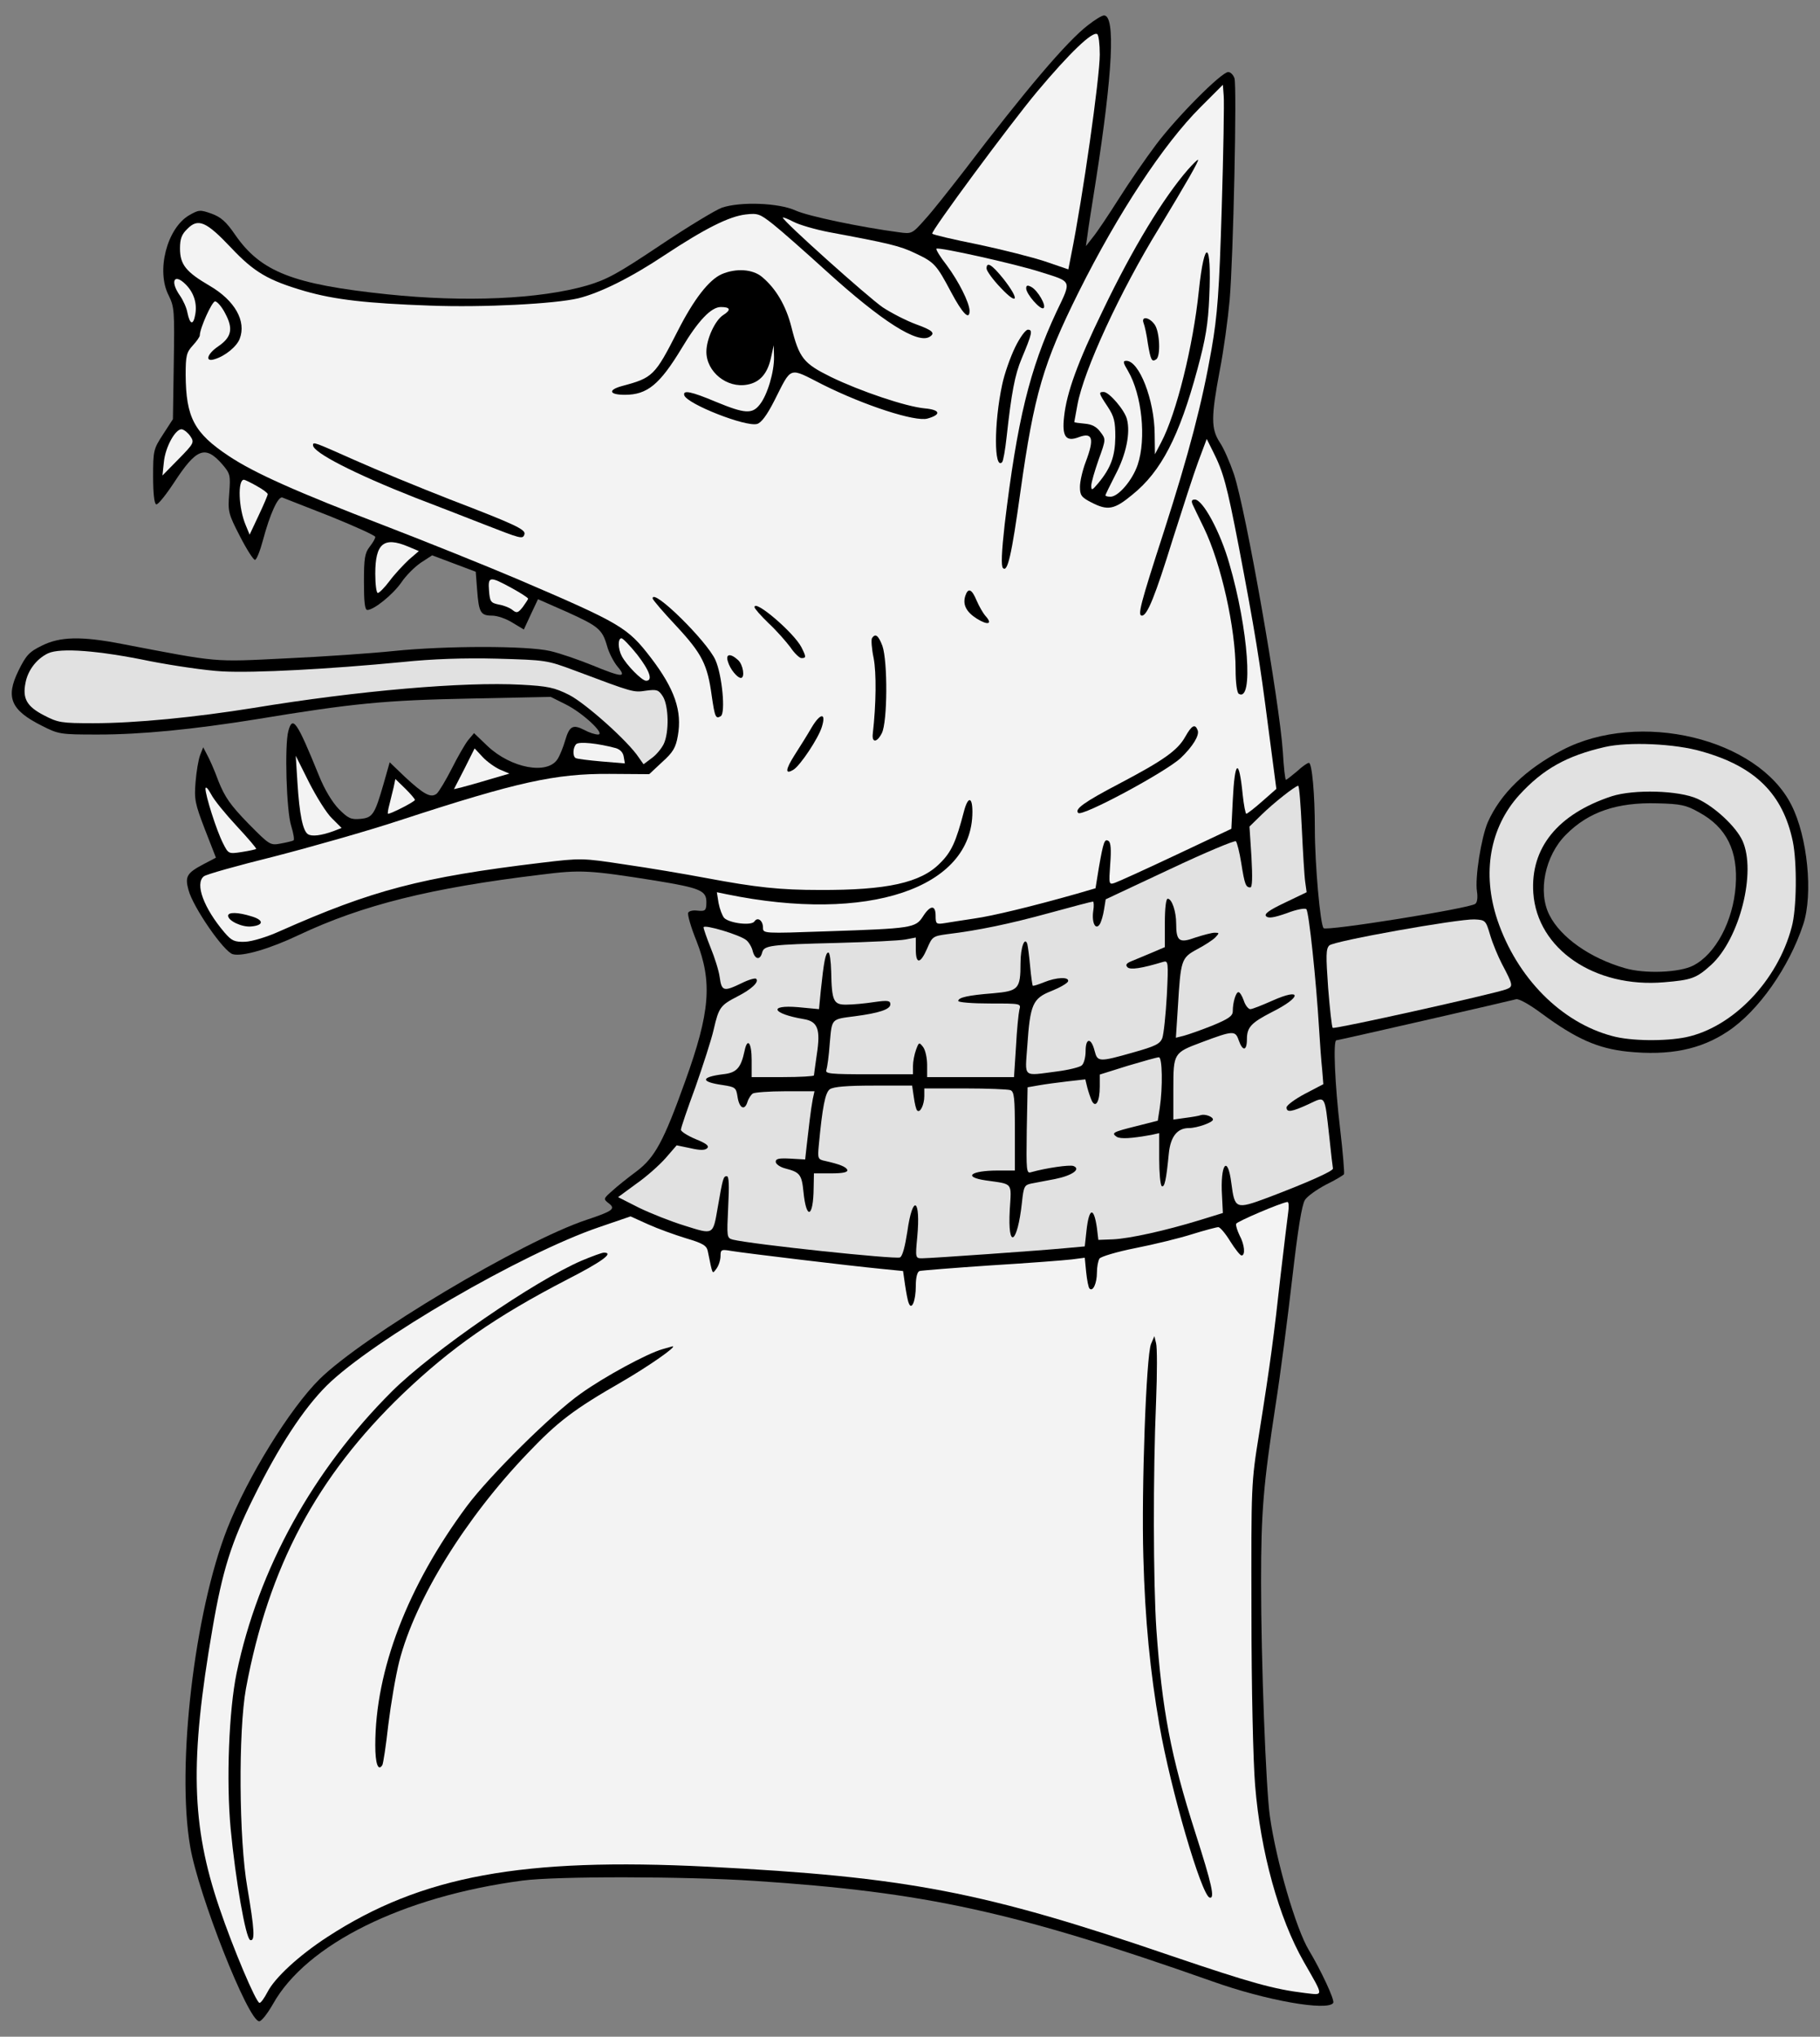 <?xml version="1.0" encoding="UTF-8" standalone="no"?>
<!DOCTYPE svg PUBLIC "-//W3C//DTD SVG 1.1//EN" "http://www.w3.org/Graphics/SVG/1.1/DTD/svg11.dtd">
<svg xmlns:dc="http://purl.org/dc/elements/1.1/" version="1.1" xmlns:xl="http://www.w3.org/1999/xlink" xmlns="http://www.w3.org/2000/svg" viewBox="49.5 60.75 265.5 297" width="265.5" height="297">
  <rect x="49.5" y="60.75" width="265.5" height="297" fill="#808080" stroke="none"/>
  <defs>
    <clipPath id="artboard_clip_path">
      <path d="M 49.5 60.75 L 315 60.75 L 315 346.5 L 304.943 355.5 L 49.5 357.75 Z"/>
    </clipPath>
  </defs>
  <g id="Dog_s_Head_Collared_and_Couped_(2)" stroke="none" stroke-opacity="1" stroke-dasharray="none" fill="none" fill-opacity="1">
    <title>Dog&apos;s Head Collared and Couped (2)</title>
    <g id="Dog_s_Head_Collared_and_Couped_(2)_Art" clip-path="url(#artboard_clip_path)">
      <title>Art</title>
      <g id="Group_111">
        <g id="Graphic_150">
          <path d="M 208.239 64.404 C 205.184 66.716 198.992 74.023 190.198 85.583 C 188.051 88.349 185.492 91.61 184.418 92.766 C 182.56 94.872 182.478 94.872 180.661 94.624 C 175.047 93.881 167.368 92.271 165.551 91.445 C 163.115 90.33 157.542 90.124 154.817 91.032 C 153.909 91.362 149.863 93.798 145.859 96.482 C 139.625 100.651 138.056 101.518 135.125 102.385 C 128.23 104.367 117.414 104.862 105.978 103.665 C 92.23 102.22 87.565 100.404 83.808 94.995 C 82.487 93.055 81.703 92.394 80.34 91.899 C 78.689 91.321 78.524 91.321 77.079 92.147 C 73.859 94.046 72.248 100.239 74.106 103.83 C 74.932 105.523 74.973 106.06 74.849 113.739 L 74.726 121.872 L 73.281 124.101 C 71.877 126.248 71.836 126.495 71.836 130.252 C 71.836 132.647 72.001 134.216 72.29 134.298 C 72.537 134.381 73.693 132.936 74.891 131.119 C 78.152 126.124 79.432 125.628 81.909 128.436 C 83.065 129.798 83.148 130.005 82.941 132.647 C 82.735 135.33 82.776 135.619 84.51 138.963 C 85.501 140.904 86.492 142.431 86.698 142.39 C 86.946 142.349 87.441 141.069 87.854 139.541 C 88.886 135.661 90.083 133.06 90.703 133.307 C 90.992 133.431 94.17 134.67 97.762 136.073 C 101.313 137.518 104.244 138.839 104.244 139.046 C 104.244 139.294 103.872 139.913 103.418 140.491 C 102.716 141.399 102.592 142.183 102.592 145.61 C 102.592 148.5 102.716 149.697 103.088 149.697 C 104.037 149.697 106.803 147.468 108.042 145.693 C 108.703 144.702 109.982 143.422 110.891 142.803 L 112.542 141.729 L 115.721 142.927 L 118.9 144.124 L 119.106 146.807 C 119.354 150.069 119.602 150.523 121.294 150.523 C 122.037 150.523 123.359 150.977 124.267 151.555 L 125.918 152.546 L 126.95 150.317 L 127.982 148.128 L 132.111 149.945 C 136.776 152.05 137.354 152.505 138.056 154.94 C 138.304 155.89 139.005 157.252 139.583 157.954 C 140.987 159.606 140.285 159.564 135.868 157.748 C 133.927 156.963 131.203 156.014 129.758 155.683 C 126.331 154.899 114.648 154.899 106.927 155.683 C 103.748 156.014 96.689 156.509 91.239 156.757 C 80.423 157.294 81.537 157.376 67.294 154.651 C 61.349 153.495 58.253 153.578 55.611 154.899 C 53.753 155.807 53.299 156.303 52.184 158.573 C 50.285 162.454 51.07 164.312 55.611 166.583 C 58.047 167.821 58.294 167.862 63.744 167.862 C 70.143 167.862 77.657 167.119 86.904 165.633 C 101.148 163.28 105.689 162.867 117.95 162.619 L 129.84 162.372 L 131.987 163.445 C 134.505 164.683 137.891 167.862 136.735 167.862 C 136.322 167.862 135.414 167.573 134.753 167.202 C 133.06 166.335 132.565 166.624 131.946 168.729 C 131.657 169.72 131.161 170.959 130.831 171.454 C 129.345 173.766 124.06 172.775 120.634 169.555 L 118.652 167.656 L 117.785 168.688 C 117.331 169.266 116.258 171.124 115.391 172.858 C 114.524 174.55 113.533 176.202 113.203 176.491 C 112.336 177.151 111.345 176.615 108.496 173.972 L 106.349 171.908 L 105.482 174.963 C 104.161 179.546 103.872 180 102.056 180.165 C 100.693 180.289 100.281 180.083 98.918 178.72 C 97.969 177.729 96.854 175.913 96.028 173.849 C 92.808 165.922 92.189 165.055 91.57 167.326 C 90.992 169.349 91.281 179.05 91.982 181.197 C 92.313 182.271 92.478 183.22 92.313 183.303 C 92.189 183.385 91.363 183.592 90.455 183.757 C 88.927 184.046 88.845 184.005 85.707 180.826 C 83.106 178.142 82.322 177.028 81.372 174.674 C 80.794 173.064 80.01 171.33 79.68 170.752 L 79.143 169.72 L 78.689 170.876 C 78.441 171.537 78.152 173.271 78.028 174.798 C 77.822 177.317 77.946 177.936 79.391 181.693 L 81.001 185.821 L 79.267 186.729 C 76.748 188.05 76.459 188.546 76.996 190.528 C 77.657 193.046 82.198 199.61 83.478 199.899 C 84.881 200.271 88.845 199.115 93.097 197.092 C 102.386 192.716 112.294 190.239 128.395 188.298 C 134.258 187.555 135.455 187.638 145.115 189.165 C 151.638 190.239 152.547 190.61 152.547 192.303 C 152.547 193.541 152.381 193.665 151.226 193.541 C 150.648 193.459 150.028 193.583 149.904 193.83 C 149.739 194.037 150.276 195.936 151.102 197.959 C 153.455 203.986 153.083 208.362 149.45 218.436 C 146.313 227.188 145.033 229.541 142.349 231.564 C 141.07 232.514 139.459 233.794 138.758 234.454 C 137.519 235.528 137.519 235.61 138.262 236.188 C 139.377 237.014 138.923 237.344 135.083 238.624 C 125.629 241.761 102.469 255.592 96.111 261.867 C 91.776 266.161 85.583 276.193 82.652 283.665 C 77.863 295.844 75.221 318.303 77.244 330.028 C 78.441 337.046 85.707 355.5 87.317 355.5 C 87.648 355.5 88.514 354.385 89.299 353.023 C 94.17 344.271 108.248 337.294 125.712 334.982 C 130.748 334.321 149.492 334.362 159.565 335.023 C 184.542 336.674 197.423 339.482 226.363 349.679 C 234.207 352.486 243.207 354.055 243.992 352.817 C 244.239 352.404 242.175 348.028 240.441 345.138 C 238.583 342.083 235.652 332.092 234.744 325.569 C 234.166 321.482 233.464 302.945 233.464 291.468 C 233.464 281.188 233.794 277.307 235.57 265.706 C 236.271 261.289 237.345 252.95 238.005 247.211 C 238.831 240.028 239.409 236.436 239.863 235.734 C 240.193 235.197 241.597 234.206 242.918 233.505 C 244.281 232.844 245.437 232.142 245.56 231.977 C 245.643 231.771 245.395 228.757 244.982 225.248 C 244.239 218.972 243.95 212.45 244.446 212.45 C 244.735 212.45 269.794 206.711 270.661 206.463 C 271.033 206.339 272.602 207.206 274.377 208.528 C 279.414 212.243 282.592 213.647 286.927 214.101 C 293.037 214.72 297.579 213.812 301.583 211.128 C 306.001 208.197 310.501 201.798 312.565 195.523 C 314.01 191.106 313.184 182.766 310.831 178.142 C 305.918 168.399 288.62 164.271 277.391 170.133 C 272.024 172.94 268.391 176.491 266.533 180.661 C 265.583 182.89 264.634 188.794 264.964 190.775 C 265.088 191.601 265.005 192.344 264.716 192.55 C 263.932 193.211 243.001 196.555 242.588 196.101 C 242.092 195.606 241.308 186.729 241.308 181.61 C 241.308 176.573 240.895 171.991 240.441 171.991 C 240.235 171.991 239.45 172.528 238.707 173.229 C 237.923 173.89 237.18 174.468 237.097 174.468 C 236.973 174.468 236.767 172.651 236.643 170.422 C 236.148 163.032 231.276 135.248 229.501 129.881 C 228.923 128.188 228.014 126.083 227.437 125.257 C 226.157 123.275 226.157 121.583 227.437 114.771 C 228.014 111.839 228.634 107.216 228.881 104.491 C 229.418 98.216 229.955 73.362 229.583 72.165 C 229.418 71.67 229.005 71.257 228.675 71.257 C 227.684 71.257 221.203 77.78 218.189 81.784 C 216.661 83.807 214.184 87.399 212.698 89.752 C 211.212 92.106 209.519 94.624 208.941 95.326 L 207.909 96.647 L 208.115 95.202 C 208.198 94.417 208.776 90.784 209.354 87.151 C 211.831 71.339 212.244 63 210.551 63 C 210.262 63 209.23 63.619 208.239 64.404 Z M 297.372 179.216 L 297.372 179.216 C 301.377 181.404 303.07 184.83 302.698 189.95 C 302.326 195.069 299.767 199.899 296.505 201.55 C 294.524 202.583 289.404 202.789 286.514 201.922 C 281.478 200.477 277.184 197.463 275.533 194.202 C 273.799 190.817 274.872 185.532 277.927 182.477 C 281.23 179.133 285.4 177.729 291.262 177.894 C 294.689 177.977 295.473 178.142 297.372 179.216 Z" fill="black"/>
        </g>
        <g id="Graphic_149">
          <path d="M 209.932 68.697 C 209.932 72.083 207.455 89.546 205.762 97.927 L 205.349 100.032 L 201.964 98.876 C 200.106 98.257 195.689 97.142 192.18 96.399 C 188.67 95.697 185.657 94.995 185.492 94.83 C 185.203 94.583 196.804 78.894 200.767 74.147 C 205.514 68.491 208.859 65.271 209.56 65.725 C 209.767 65.849 209.932 67.17 209.932 68.697 Z" fill="#f3f3f3"/>
        </g>
        <g id="Graphic_148">
          <path d="M 227.726 91.032 C 227.354 103.459 227.106 106.638 226.239 111.674 C 224.877 119.477 222.978 126.784 219.262 138.344 C 215.836 148.913 215.423 150.523 216.083 150.523 C 216.868 150.523 218.024 147.633 220.583 139.376 C 221.987 134.959 223.638 129.839 224.299 128.064 L 225.537 124.761 L 226.446 126.578 C 227.973 129.592 228.469 131.45 230.203 140.408 C 232.556 152.752 233.258 157.005 234.537 166.995 L 235.693 175.789 L 233.629 177.606 C 232.514 178.596 231.482 179.381 231.317 179.422 C 231.193 179.422 230.946 178.183 230.781 176.615 C 230.244 171.206 229.625 171.537 229.336 177.44 L 229.129 181.61 L 221.079 185.408 C 216.62 187.514 212.615 189.33 212.12 189.495 C 211.253 189.784 211.253 189.702 211.459 186.729 C 211.625 184.665 211.542 183.592 211.212 183.385 C 210.634 183.014 210.469 183.468 209.808 187.225 L 209.313 190.28 L 206.629 191.064 C 200.23 192.881 194.285 194.326 191.602 194.697 C 189.992 194.945 188.051 195.234 187.349 195.358 C 186.07 195.564 185.987 195.482 185.987 194.284 C 185.987 192.674 185.203 192.716 184.129 194.408 C 183.056 196.06 182.519 196.142 170.216 196.555 C 160.845 196.885 160.804 196.885 160.804 196.018 C 160.804 194.986 160.019 194.408 159.565 195.11 C 159.152 195.771 155.973 195.399 155.148 194.615 C 154.859 194.284 154.487 193.294 154.322 192.427 L 154.074 190.858 L 155.478 191.147 C 176.12 195.399 191.354 190.28 191.354 179.133 C 191.354 176.862 190.693 176.862 190.115 179.092 C 188.959 183.509 188.299 184.995 186.606 186.647 C 183.799 189.495 178.845 190.569 169.06 190.528 C 163.281 190.528 159.813 190.156 152.547 188.794 C 149.492 188.216 144.125 187.307 140.657 186.812 C 134.423 185.862 134.299 185.862 128.437 186.564 C 110.891 188.67 103.79 190.569 90.372 196.514 C 88.473 197.381 86.285 198.041 85.253 198.083 C 83.684 198.124 83.313 197.959 82.239 196.72 C 79.226 193.17 77.904 189.619 79.226 188.546 C 79.556 188.257 84.138 186.977 89.464 185.656 C 94.748 184.294 103.088 181.94 107.959 180.33 C 125.01 174.757 130.501 173.56 138.386 173.601 L 144.207 173.642 L 146.106 171.867 C 147.675 170.463 148.088 169.761 148.377 168.069 C 149.037 164.436 147.923 161.216 144.455 156.674 C 141.028 152.216 140.12 151.679 124.886 145.156 C 120.221 143.174 111.675 139.748 105.895 137.518 C 92.643 132.44 86.574 129.716 82.859 127.239 C 77.822 123.894 76.625 121.624 76.583 115.39 C 76.583 112.624 76.707 112.128 77.615 111.138 C 78.193 110.518 78.648 109.858 78.648 109.651 C 78.648 108.619 80.423 104.697 80.877 104.697 C 81.166 104.697 81.868 105.482 82.363 106.472 C 83.56 108.702 83.271 109.94 81.331 111.261 C 79.68 112.376 79.349 113.615 80.836 113.119 C 82.363 112.665 84.056 111.261 84.469 110.147 C 85.459 107.587 83.767 104.573 80.092 102.427 C 76.625 100.404 75.758 99.33 75.758 96.977 C 75.758 95.573 76.005 94.913 76.831 94.128 C 78.4 92.518 79.597 93.055 83.189 96.853 C 86.615 100.486 88.638 101.642 94.005 103.211 C 98.34 104.45 102.964 104.986 112.294 105.317 C 119.973 105.606 130.418 105.069 133.886 104.243 C 137.024 103.459 141.482 101.271 146.437 97.968 C 152.381 94.046 155.849 92.312 158.285 92.023 C 160.06 91.817 160.349 91.94 162.248 93.427 C 163.404 94.335 166.914 97.431 170.092 100.321 C 178.102 107.587 183.386 110.972 185.12 109.858 C 185.987 109.321 185.533 108.908 183.138 108.041 C 181.776 107.546 179.588 106.431 178.267 105.564 C 176.161 104.119 163.693 92.972 163.693 92.477 C 163.693 92.394 164.395 92.642 165.262 93.096 C 166.129 93.55 168.441 94.211 170.34 94.583 C 179.216 96.234 180.785 96.606 183.014 97.679 C 185.822 99 186.111 99.33 188.258 103.376 C 189.909 106.472 190.941 107.546 190.941 106.06 C 190.9 104.862 189.372 101.807 187.597 99.413 C 186.648 98.216 185.987 97.101 186.111 97.018 C 186.4 96.729 197.67 99.248 201.262 100.404 C 205.969 101.89 205.845 101.56 203.615 106.225 C 199.693 114.606 197.877 122.078 196.06 137.229 C 195.606 141.275 195.524 143.298 195.813 143.587 C 196.473 144.248 197.051 141.894 198.372 132.358 C 200.354 118.28 201.675 113.739 206.877 103.294 C 212.615 91.817 219.221 81.784 224.588 76.417 L 227.891 73.115 L 228.014 74.725 C 228.097 75.633 227.973 82.982 227.726 91.032 Z" fill="#f3f3f3"/>
        </g>
        <g id="Graphic_147">
          <path d="M 76.583 102.22 C 77.781 103.417 78.276 104.986 77.987 106.596 C 77.698 108.248 77.203 108.124 76.831 106.307 C 76.707 105.606 76.212 104.532 75.758 103.872 C 74.271 101.766 74.891 100.528 76.583 102.22 Z" fill="#f3f3f3"/>
        </g>
        <g id="Graphic_146">
          <path d="M 77.285 124.39 C 77.863 125.257 77.781 125.422 75.551 127.693 L 73.198 130.087 L 73.404 128.147 C 73.611 125.917 75.138 123.193 76.047 123.358 C 76.418 123.44 76.955 123.894 77.285 124.39 Z" fill="#f3f3f3"/>
        </g>
        <g id="Graphic_145">
          <path d="M 86.946 131.615 C 87.854 132.11 88.556 132.647 88.556 132.812 C 88.556 132.977 87.978 134.339 87.235 135.908 L 85.914 138.716 L 85.336 137.312 C 84.303 134.876 84.138 130.706 85.088 130.706 C 85.212 130.706 86.079 131.119 86.946 131.615 Z" fill="#f3f3f3"/>
        </g>
        <g id="Graphic_144">
          <path d="M 109.033 140.45 L 110.602 141.11 L 109.115 142.39 C 108.331 143.133 107.051 144.495 106.349 145.445 C 105.606 146.436 104.822 147.22 104.615 147.22 C 104.409 147.22 104.244 145.982 104.244 144.413 C 104.244 139.995 105.482 138.963 109.033 140.45 Z" fill="#f3f3f3"/>
        </g>
        <g id="Graphic_143">
          <path d="M 124.102 146.477 C 125.464 147.22 126.537 147.922 126.537 148.046 C 126.537 148.17 126.166 148.706 125.753 149.284 C 125.092 150.11 124.886 150.193 124.308 149.739 C 123.937 149.408 123.028 149.037 122.285 148.913 C 121.088 148.665 120.964 148.5 120.84 146.89 C 120.675 144.784 120.923 144.743 124.102 146.477 Z" fill="#f3f3f3"/>
        </g>
        <g id="Graphic_142">
          <path d="M 142.432 156.179 C 144.29 158.573 144.785 160.018 143.753 160.018 C 143.134 160.018 140.904 157.748 140.203 156.427 C 139.625 155.312 139.625 153.826 140.161 153.826 C 140.368 153.826 141.4 154.899 142.432 156.179 Z" fill="#f3f3f3"/>
        </g>
        <g id="Graphic_141">
          <path d="M 71.423 157.17 C 74.849 157.83 79.556 158.532 81.95 158.656 C 86.615 158.904 97.473 158.326 108.166 157.294 C 112.542 156.839 117.207 156.674 121.996 156.798 C 129.138 157.005 129.262 157.005 133.349 158.532 C 141.937 161.752 141.895 161.752 143.753 161.463 C 145.322 161.257 145.57 161.339 146.189 162.289 C 147.056 163.651 147.138 167.573 146.313 169.266 C 145.982 169.927 145.198 170.876 144.537 171.33 L 143.381 172.197 L 142.68 171.206 C 141.111 168.812 134.877 163.28 132.524 162.083 C 130.377 161.009 129.427 160.803 125.505 160.596 C 117.166 160.142 101.808 161.463 86.492 163.982 C 78.028 165.344 69.276 166.211 63.125 166.211 C 58.418 166.211 57.964 166.128 55.9 165.055 C 53.423 163.775 52.762 162.619 53.216 160.349 C 53.547 158.491 54.868 156.798 56.519 156.014 C 58.336 155.188 63.868 155.601 71.423 157.17 Z" fill="#e1e1e1"/>
        </g>
        <g id="Graphic_140">
          <path d="M 139.336 169.844 C 139.996 170.05 140.409 170.505 140.492 171.124 L 140.657 172.073 L 137.189 171.784 C 135.331 171.619 133.638 171.413 133.473 171.289 C 133.019 171.041 133.06 169.761 133.556 169.266 C 133.969 168.853 136.735 169.142 139.336 169.844 Z" fill="#f3f3f3"/>
        </g>
        <g id="Graphic_139">
          <path d="M 297.785 170.339 L 297.785 170.339 C 293.904 169.183 287.051 168.894 283.625 169.679 C 278.051 170.959 274.583 172.899 271.115 176.697 C 266.822 181.445 265.666 188.092 267.937 194.904 C 270.785 203.326 277.226 209.849 284.698 211.83 C 287.381 212.573 292.459 212.615 295.473 211.995 C 302.285 210.55 308.808 203.78 310.872 195.936 C 311.615 193.252 311.657 186.523 311.037 183.468 C 309.592 176.532 305.547 172.528 297.785 170.339 Z M 284.615 176.862 L 284.615 176.862 C 287.836 175.83 294.4 175.995 297.125 177.234 C 299.643 178.39 302.739 181.28 303.689 183.344 C 305.753 187.885 303.276 197.67 299.106 201.468 C 296.959 203.408 296.258 203.656 292.253 203.986 C 282.138 204.853 273.758 199.156 273.18 190.982 C 272.726 184.417 276.73 179.463 284.615 176.862 Z" fill="#e1e1e1"/>
        </g>
        <g id="Graphic_138">
          <path d="M 122.45 172.982 L 123.813 173.56 L 120.964 174.385 C 119.354 174.881 117.537 175.376 116.918 175.541 L 115.721 175.83 L 117.248 172.858 L 118.735 169.885 L 119.932 171.165 C 120.551 171.826 121.707 172.651 122.45 172.982 Z" fill="#f3f3f3"/>
        </g>
        <g id="Graphic_137">
          <path d="M 97.927 180.083 L 99.331 181.486 L 98.175 181.94 C 96.359 182.601 94.996 182.766 94.418 182.394 C 93.675 181.899 93.18 179.505 92.891 174.881 L 92.643 170.959 L 94.583 174.839 C 95.657 176.945 97.143 179.339 97.927 180.083 Z" fill="#f3f3f3"/>
        </g>
        <g id="Graphic_136">
          <path d="M 110.024 177.399 C 110.024 177.647 106.556 179.422 106.102 179.422 C 106.019 179.422 106.102 178.803 106.308 178.06 C 106.473 177.358 106.762 176.202 106.927 175.541 L 107.175 174.344 L 108.62 175.748 C 109.363 176.491 110.024 177.234 110.024 177.399 Z" fill="#f3f3f3"/>
        </g>
        <g id="Graphic_135">
          <path d="M 84.056 181.239 C 85.666 182.972 86.946 184.459 86.863 184.541 C 86.781 184.624 85.831 184.83 84.758 184.995 C 82.859 185.284 82.817 185.284 82.033 183.716 C 81.083 181.858 79.473 176.78 79.473 175.748 C 79.514 175.376 79.845 175.748 80.299 176.573 C 80.712 177.399 82.404 179.463 84.056 181.239 Z" fill="#f3f3f3"/>
        </g>
        <g id="Graphic_134">
          <path d="M 239.409 181.569 C 239.574 185.037 239.781 188.546 239.904 189.372 L 240.111 190.858 L 236.932 192.385 C 234.579 193.5 233.877 194.037 234.207 194.367 C 234.537 194.697 235.322 194.573 237.221 193.913 C 238.583 193.376 239.904 193.128 240.07 193.335 C 240.441 193.665 241.514 203.821 241.927 210.798 C 242.051 212.945 242.258 215.628 242.381 216.784 L 242.547 218.849 L 239.863 220.252 C 238.377 221.037 237.18 221.945 237.18 222.234 C 237.18 223.018 237.923 222.894 240.359 221.78 C 242.918 220.583 242.712 220.252 243.414 226.486 C 243.661 228.881 243.909 230.986 243.95 231.151 C 243.992 231.523 240.193 233.216 234.414 235.404 C 229.748 237.138 229.625 237.055 229.129 233.298 C 228.592 229.005 227.478 230.491 227.767 235.156 L 227.891 237.633 L 224.547 238.665 C 219.427 240.234 214.308 241.349 211.914 241.472 L 209.726 241.555 L 209.519 239.821 C 209.065 236.642 208.363 236.849 207.992 240.234 L 207.744 242.505 L 205.019 242.752 C 201.634 243.083 185.285 244.239 184.005 244.239 C 183.056 244.239 183.014 244.197 183.304 241.184 C 183.84 235.486 182.643 234.784 181.859 240.358 C 181.528 242.505 181.157 243.95 180.785 244.115 C 180.001 244.404 159.276 242.216 156.386 241.514 C 155.519 241.266 155.519 241.142 155.726 236.766 C 155.891 233.546 155.849 232.266 155.519 232.266 C 155.024 232.266 154.941 232.555 154.198 236.849 C 153.496 240.894 153.62 240.812 149.409 239.491 C 147.386 238.872 144.372 237.674 142.68 236.849 L 139.666 235.321 L 142.308 233.381 C 143.794 232.349 145.693 230.656 146.602 229.624 L 148.212 227.766 L 150.193 228.179 C 151.638 228.509 152.34 228.509 152.67 228.179 C 153.001 227.849 152.505 227.477 150.978 226.858 C 149.781 226.362 148.831 225.743 148.831 225.495 C 148.831 225.206 149.781 222.44 150.937 219.303 C 152.051 216.124 153.29 212.326 153.62 210.839 C 154.363 207.619 154.611 207.33 157.088 206.05 C 159.111 205.018 160.267 203.945 159.813 203.491 C 159.689 203.326 158.698 203.615 157.707 204.11 C 155.065 205.39 154.776 205.307 154.487 203.243 C 154.363 202.294 153.744 200.353 153.166 198.95 C 152.588 197.505 152.134 196.183 152.134 195.977 C 152.134 195.482 157.542 197.092 158.409 197.876 C 158.781 198.206 159.193 198.908 159.317 199.486 C 159.648 200.683 160.391 200.807 160.68 199.651 C 160.969 198.619 161.712 198.495 171.744 198.248 C 176.285 198.124 180.703 197.917 181.57 197.752 L 183.097 197.463 L 183.097 199.197 C 183.097 201.385 183.758 201.344 184.748 199.073 C 185.492 197.339 185.574 197.257 187.721 196.968 C 192.18 196.431 196.762 195.482 202.625 193.872 C 205.927 192.963 208.776 192.22 208.941 192.22 C 209.065 192.22 209.106 192.839 208.982 193.583 C 208.735 195.275 209.313 196.472 209.932 195.523 C 210.138 195.193 210.427 194.243 210.551 193.417 L 210.799 191.89 L 220.129 187.514 C 225.29 185.078 229.625 183.261 229.79 183.427 C 229.955 183.592 230.326 185.037 230.574 186.606 C 231.07 189.743 231.235 190.156 231.895 190.156 C 232.184 190.156 232.226 188.752 232.06 185.697 L 231.771 181.28 L 233.547 179.546 C 235.322 177.812 238.418 175.376 238.872 175.335 C 239.037 175.294 239.244 178.142 239.409 181.569 Z" fill="#e1e1e1"/>
        </g>
        <g id="Graphic_133">
          <path d="M 266.904 197.174 C 267.276 198.413 268.06 200.271 268.597 201.303 C 270.248 204.44 270.29 204.606 269.216 205.018 C 267.441 205.679 244.115 210.881 243.909 210.633 C 243.785 210.509 243.496 207.908 243.248 204.812 C 242.918 200.106 242.918 199.115 243.414 198.619 C 244.074 197.959 262.198 194.739 264.592 194.821 C 266.203 194.904 266.244 194.945 266.904 197.174 Z" fill="#e1e1e1"/>
        </g>
        <g id="Graphic_132">
          <path d="M 237.427 237.509 C 237.304 238.376 236.808 242.505 236.313 246.716 C 235.363 255.344 234.826 259.514 233.175 269.835 C 232.019 277.018 232.019 277.183 232.06 296.05 C 232.06 306.784 232.308 317.683 232.597 321.11 C 233.381 330.812 236.065 340.472 239.698 346.83 C 242.67 352.032 242.67 351.702 239.822 351.372 C 235.363 350.835 231.937 349.885 220.377 345.963 C 193.005 336.592 181.859 334.445 152.753 332.959 C 125.712 331.596 110.973 334.28 97.267 343.197 C 93.138 345.881 89.588 349.142 88.514 351.248 C 88.06 352.115 87.565 352.817 87.359 352.817 C 86.863 352.817 83.478 344.807 81.496 338.945 C 77.409 326.931 77.161 317.518 80.505 298.197 C 81.95 289.775 83.23 285.688 86.492 279.124 C 90.207 271.61 93.758 266.202 97.143 262.817 C 103.872 256.17 125.629 243.537 136.9 239.697 L 141.482 238.128 L 144.042 239.284 C 145.404 239.904 147.923 240.812 149.533 241.307 C 152.051 242.05 152.588 242.381 152.753 243.206 C 153.496 246.798 153.372 246.592 154.033 245.725 C 154.363 245.271 154.611 244.445 154.611 243.908 C 154.611 242.959 154.735 242.917 156.18 243.165 C 158.161 243.495 173.643 245.353 177.937 245.766 L 181.239 246.096 L 181.528 248.119 C 181.693 249.193 181.9 250.39 182.065 250.761 C 182.478 251.917 183.097 250.472 183.097 248.243 C 183.097 247.046 183.304 246.22 183.634 246.096 C 183.881 246.014 188.588 245.642 194.037 245.271 C 199.487 244.94 204.813 244.528 205.845 244.404 L 207.744 244.156 L 207.95 246.261 C 208.074 247.417 208.281 248.532 208.446 248.656 C 208.941 249.151 209.519 247.872 209.519 246.303 C 209.519 245.518 209.684 244.61 209.891 244.28 C 210.097 243.991 212.409 243.289 215.134 242.752 C 217.859 242.216 221.574 241.307 223.391 240.729 C 225.248 240.151 226.982 239.697 227.23 239.697 C 227.478 239.697 228.262 240.606 228.964 241.761 C 229.666 242.876 230.409 243.826 230.615 243.826 C 231.193 243.826 231.07 242.257 230.326 240.894 C 229.996 240.193 229.748 239.45 229.831 239.202 C 229.955 238.872 236.23 236.188 237.304 236.023 C 237.51 236.023 237.551 236.684 237.427 237.509 Z" fill="#f3f3f3"/>
        </g>
        <g id="Graphic_131">
          <path d="M 222.813 85.459 C 219.221 89.587 214.762 96.894 210.386 106.018 C 206.67 113.656 205.102 118.032 204.73 121.5 C 204.4 124.39 204.978 125.216 206.836 124.514 C 208.9 123.729 209.189 124.679 207.868 128.147 C 207.414 129.344 207.042 130.954 207.042 131.739 C 207.042 132.977 207.248 133.266 208.693 134.009 C 211.088 135.248 212.037 135.083 214.68 132.894 C 218.891 129.509 221.533 124.39 224.175 114.606 C 225.372 110.188 225.744 108 225.909 103.995 C 226.281 95.821 225.207 95.284 224.381 103.211 C 223.556 111.179 221.12 121.046 218.891 125.257 L 217.982 126.991 L 217.941 124.018 C 217.9 119.023 215.67 113.367 213.813 113.367 C 213.276 113.367 213.317 113.615 214.06 114.853 C 216.083 118.321 216.744 124.72 215.464 128.518 C 214.721 130.748 212.657 133.183 211.501 133.183 C 211.088 133.183 210.758 133.101 210.758 132.977 C 210.758 132.894 211.418 131.532 212.244 129.922 C 213.771 127.032 214.432 123.894 213.895 121.872 C 213.565 120.55 211.294 117.908 210.51 117.908 C 209.726 117.908 209.767 118.073 211.088 120.055 C 212.037 121.5 212.203 122.202 212.203 124.472 C 212.161 127.321 211.542 129.014 209.684 131.243 C 208.817 132.275 208.693 132.317 208.693 131.573 C 208.693 131.119 209.189 129.427 209.767 127.775 C 210.84 124.803 210.84 124.803 210.014 123.729 C 209.478 122.986 208.776 122.615 207.744 122.532 C 206.877 122.45 206.216 122.367 206.216 122.284 C 206.216 122.243 206.423 121.128 206.67 119.807 C 207.579 114.771 212.904 103.252 218.56 94.046 C 222.482 87.564 224.505 84.055 224.258 84.055 C 224.134 84.055 223.514 84.674 222.813 85.459 Z" fill="black"/>
        </g>
        <g id="Graphic_130">
          <path d="M 193.418 99.908 C 193.418 100.239 194.326 101.518 195.482 102.716 C 198.001 105.399 198.29 104.491 195.895 101.436 C 194.203 99.33 193.418 98.835 193.418 99.908 Z" fill="black"/>
        </g>
        <g id="Graphic_129">
          <path d="M 154.776 100.734 C 152.918 101.56 150.73 104.367 148.377 108.991 C 145.033 115.555 144.744 115.844 140.244 117.041 C 138.138 117.619 138.345 118.321 140.657 118.321 C 143.918 118.321 145.735 116.835 148.955 111.509 C 151.349 107.505 153.248 105.523 154.652 105.523 C 156.056 105.523 156.18 105.936 155.024 106.679 C 153.826 107.422 152.547 110.188 152.547 112.046 C 152.547 114.977 155.56 117.413 158.533 116.835 C 160.349 116.505 161.464 115.225 161.959 112.954 L 162.372 111.096 L 162.414 112.789 C 162.455 114.936 161.464 118.321 160.349 119.725 C 159.235 121.17 158.161 121.087 153.95 119.353 C 150.317 117.826 149.079 117.578 149.326 118.404 C 149.781 119.683 158.285 123.028 159.937 122.573 C 160.556 122.408 161.381 121.294 162.455 119.188 C 165.056 114.069 164.478 114.275 169.514 116.835 C 175.625 119.89 183.014 122.284 184.79 121.789 C 186.854 121.211 186.689 120.509 184.418 120.303 C 181.652 120.055 174.964 117.784 170.712 115.72 C 166.707 113.739 166.088 112.995 164.932 108.372 C 164.148 105.317 162.703 102.839 160.68 101.147 C 159.317 99.991 156.881 99.826 154.776 100.734 Z" fill="black"/>
        </g>
        <g id="Graphic_128">
          <path d="M 199.198 102.798 C 199.198 103.624 201.262 105.977 201.716 105.688 C 202.212 105.399 200.891 103.087 199.941 102.592 C 199.404 102.303 199.198 102.344 199.198 102.798 Z" fill="black"/>
        </g>
        <g id="Graphic_127">
          <path d="M 216.331 107.876 C 216.496 108.289 216.785 109.61 216.95 110.849 C 217.363 113.284 217.528 113.573 218.148 113.161 C 218.849 112.748 218.684 109.115 217.941 108.083 C 217.157 106.968 215.918 106.803 216.331 107.876 Z" fill="black"/>
        </g>
        <g id="Graphic_126">
          <path d="M 197.588 111.385 C 196.886 112.83 196.019 115.266 195.689 116.876 C 194.492 122.45 194.492 129.344 195.689 128.147 C 195.854 127.982 196.143 126.33 196.349 124.431 C 197.051 118.032 197.547 115.39 198.537 113.037 C 200.065 109.404 200.189 108.826 199.446 108.826 C 199.115 108.826 198.29 109.94 197.588 111.385 Z" fill="black"/>
        </g>
        <g id="Graphic_125">
          <path d="M 95.161 125.67 C 95.161 126.743 101.23 129.839 110.024 133.307 C 112.625 134.298 117.083 136.032 119.932 137.147 C 125.547 139.335 125.753 139.417 126.001 138.674 C 126.248 137.972 124.638 137.229 115.184 133.596 C 110.643 131.821 104.409 129.261 101.271 127.858 C 95.326 125.216 95.161 125.133 95.161 125.67 Z" fill="black"/>
        </g>
        <g id="Graphic_124">
          <path d="M 223.473 134.298 C 223.68 134.711 224.381 136.239 225.125 137.725 C 227.643 142.927 229.748 152.381 229.748 158.408 C 229.748 160.307 229.955 161.752 230.203 161.917 C 232.391 163.239 231.606 152.463 228.84 142.968 C 227.519 138.303 224.959 133.596 223.804 133.596 C 223.349 133.596 223.267 133.803 223.473 134.298 Z" fill="black"/>
        </g>
        <g id="Graphic_123">
          <path d="M 190.322 147.633 C 189.909 148.913 190.446 149.986 192.014 150.977 C 193.625 151.968 194.326 151.761 193.294 150.606 C 192.923 150.193 192.345 149.202 191.973 148.335 C 191.271 146.642 190.735 146.394 190.322 147.633 Z" fill="black"/>
        </g>
        <g id="Graphic_122">
          <path d="M 144.703 148.005 C 144.703 148.211 146.271 150.028 148.17 152.05 C 151.927 156.096 152.712 157.665 153.331 162.248 C 153.785 165.344 153.909 165.633 154.652 165.179 C 155.354 164.725 154.859 159.234 153.868 157.005 C 152.67 154.28 144.703 146.436 144.703 148.005 Z" fill="black"/>
        </g>
        <g id="Graphic_121">
          <path d="M 159.565 149.284 C 159.565 149.491 160.514 150.564 161.629 151.638 C 162.785 152.711 164.189 154.321 164.808 155.147 C 165.386 156.014 166.129 156.716 166.418 156.716 C 167.12 156.716 167.12 156.55 166.418 155.147 C 165.345 153.041 159.565 148.087 159.565 149.284 Z" fill="black"/>
        </g>
        <g id="Graphic_120">
          <path d="M 176.698 153.826 C 176.574 154.032 176.657 155.353 176.946 156.716 C 177.359 158.862 177.317 163.404 176.822 167.739 C 176.657 169.101 177.441 169.06 178.143 167.656 C 178.969 166.046 179.01 157.211 178.226 154.94 C 177.648 153.413 177.193 153.041 176.698 153.826 Z" fill="black"/>
        </g>
        <g id="Graphic_119">
          <path d="M 155.684 157.211 C 155.973 158.284 157.047 159.606 157.583 159.606 C 158.203 159.606 157.914 157.665 157.17 157.005 C 156.056 155.972 155.313 156.096 155.684 157.211 Z" fill="black"/>
        </g>
        <g id="Graphic_118">
          <path d="M 167.904 166.83 C 167.285 167.904 166.17 169.679 165.427 170.835 C 164.065 172.982 163.982 173.766 165.262 172.982 C 166.253 172.362 168.895 168.399 169.391 166.748 C 170.051 164.642 169.184 164.683 167.904 166.83 Z" fill="black"/>
        </g>
        <g id="Graphic_117">
          <path d="M 222.4 168.193 C 221.285 170.174 219.262 171.619 212.739 175.046 C 207.62 177.729 206.216 178.761 206.794 179.298 C 207.372 179.876 219.51 173.353 221.739 171.289 C 223.473 169.638 224.505 167.986 224.216 167.243 C 223.845 166.252 223.349 166.5 222.4 168.193 Z" fill="black"/>
        </g>
        <g id="Graphic_116">
          <path d="M 82.776 194.284 C 82.776 195.028 84.799 195.977 86.12 195.853 C 88.019 195.688 88.019 194.904 86.161 194.367 C 84.18 193.748 82.776 193.748 82.776 194.284 Z" fill="black"/>
        </g>
        <g id="Graphic_115">
          <path d="M 219.427 195.358 L 219.427 198.867 L 217.487 199.693 C 216.372 200.147 215.051 200.725 214.514 200.931 C 213.813 201.22 213.648 201.468 213.978 201.798 C 214.391 202.211 216.042 201.963 219.18 201.014 C 219.923 200.807 219.964 201.014 219.716 205.927 C 219.551 208.775 219.262 211.541 219.056 212.119 C 218.726 212.986 218.024 213.317 214.804 214.225 C 209.849 215.628 209.602 215.628 209.189 214.018 C 208.693 212.037 207.868 212.037 207.868 214.018 C 207.868 214.927 207.62 215.876 207.29 216.124 C 207.001 216.372 205.349 216.784 203.698 216.991 C 198.579 217.651 199.033 218.023 199.363 213.234 C 199.776 207.206 200.148 206.339 202.872 205.266 C 204.111 204.771 205.184 204.151 205.308 203.862 C 205.514 203.161 203.615 203.243 201.799 203.986 C 200.973 204.317 200.23 204.564 200.148 204.482 C 200.106 204.399 199.9 203.119 199.776 201.674 C 199.652 200.229 199.446 198.743 199.363 198.413 C 198.992 197.257 198.372 198.908 198.372 201.179 C 198.372 204.977 198.083 205.266 194.368 205.596 C 190.652 205.885 189.29 206.216 189.29 206.711 C 189.29 206.917 191.354 207.083 193.872 207.083 C 198.455 207.083 198.455 207.083 198.207 207.991 C 198.083 208.528 197.836 210.922 197.712 213.358 L 197.423 217.817 L 191.065 217.817 L 184.748 217.817 L 184.748 216.041 C 184.748 215.05 184.501 213.894 184.17 213.44 C 183.592 212.697 183.551 212.697 183.138 213.812 C 182.891 214.472 182.684 215.546 182.684 216.206 L 182.684 217.404 L 176.244 217.404 C 170.629 217.404 169.845 217.321 170.051 216.784 C 170.175 216.413 170.423 214.679 170.547 212.862 C 170.877 209.229 170.712 209.394 174.221 208.94 C 177.689 208.486 179.381 207.95 179.381 207.206 C 179.381 206.67 179.051 206.587 177.028 206.876 C 175.707 207.083 173.891 207.248 173.024 207.248 C 171.083 207.289 170.836 206.752 170.753 202.417 C 170.712 200.89 170.547 199.651 170.34 199.651 C 169.927 199.651 169.68 200.972 169.226 205.307 L 168.978 207.908 L 165.923 207.619 C 161.505 207.248 162.125 208.569 166.707 209.353 C 168.813 209.683 169.226 210.839 168.648 214.555 C 168.441 216.083 168.235 217.445 168.235 217.569 C 168.235 217.693 166.212 217.817 163.693 217.817 L 159.152 217.817 L 159.152 215.339 C 159.152 212.78 158.533 211.995 158.12 213.977 C 157.583 216.495 156.964 217.197 154.941 217.404 C 151.68 217.817 151.68 218.518 154.9 218.972 C 156.758 219.261 156.881 219.344 157.088 220.665 C 157.336 222.358 158.12 222.771 158.533 221.45 C 158.698 220.913 159.07 220.376 159.317 220.211 C 159.565 220.046 161.67 219.881 164.024 219.881 L 168.317 219.881 L 168.07 220.995 C 167.946 221.656 167.739 223.018 167.615 224.092 C 167.492 225.206 167.285 226.94 167.161 227.972 L 166.955 229.83 L 164.808 229.706 C 163.157 229.624 162.661 229.706 162.661 230.161 C 162.661 230.491 163.281 230.945 164.106 231.151 C 166.17 231.688 166.459 232.018 166.707 234.537 C 167.12 238.706 168.152 238.335 168.193 234 L 168.235 231.853 L 170.753 231.853 C 172.487 231.853 173.189 231.688 173.106 231.358 C 172.941 230.904 172.033 230.532 169.845 230.037 C 168.813 229.83 168.771 229.665 168.937 227.849 C 169.473 222.11 169.886 220.087 170.547 219.592 C 171.083 219.22 173.024 219.055 176.946 219.055 L 182.56 219.055 L 182.808 220.748 C 182.932 221.656 183.138 222.564 183.304 222.688 C 183.716 223.101 184.336 221.862 184.336 220.583 L 184.336 219.468 L 190.281 219.468 C 193.542 219.468 196.514 219.592 196.886 219.716 C 197.464 219.922 197.547 220.872 197.547 225.702 L 197.547 231.44 L 195.111 231.44 C 191.065 231.44 189.909 232.39 193.336 232.885 C 197.34 233.463 197.051 233.092 196.804 237.179 C 196.473 243.083 197.918 242.216 198.579 236.106 C 198.826 233.752 198.95 233.546 199.941 233.339 C 200.56 233.216 202.129 232.927 203.409 232.679 C 205.886 232.184 207.248 231.234 206.092 230.78 C 205.514 230.573 202.088 231.069 199.9 231.688 C 199.239 231.894 199.198 231.482 199.281 225.619 L 199.404 219.303 L 201.056 219.014 C 201.964 218.849 203.863 218.601 205.267 218.436 L 207.826 218.147 L 208.115 219.344 C 208.281 219.963 208.57 220.83 208.776 221.284 C 209.354 222.399 209.932 221.367 209.932 219.179 L 209.932 217.445 L 214.019 216.165 C 216.248 215.505 218.271 214.927 218.56 214.927 C 219.056 214.927 219.138 219.261 218.684 222.317 L 218.395 224.174 L 215.299 224.959 C 211.831 225.826 211.583 225.95 212.409 226.528 C 212.987 226.858 214.514 226.775 217.487 226.239 L 218.602 225.991 L 218.602 229.748 C 218.602 231.771 218.767 233.546 218.973 233.711 C 219.386 233.959 219.634 232.803 220.005 228.963 C 220.253 226.486 221.244 225.248 222.937 225.248 C 224.134 225.248 226.446 224.422 226.446 224.009 C 226.446 223.596 225.331 223.183 224.712 223.349 C 224.423 223.472 223.391 223.638 222.441 223.761 L 220.666 224.009 L 220.666 219.55 C 220.666 214.307 220.707 214.266 224.794 212.739 C 229.418 211.005 229.707 211.005 230.203 212.45 C 230.781 214.101 231.4 214.018 231.4 212.284 C 231.4 210.55 232.019 209.89 235.074 208.321 C 239.45 206.133 239.45 204.729 235.115 206.67 C 233.629 207.33 232.184 207.908 231.895 207.908 C 231.606 207.908 231.152 207.33 230.946 206.67 C 230.698 205.968 230.368 205.431 230.161 205.431 C 229.79 205.431 229.336 206.917 229.336 208.197 C 229.336 208.899 228.758 209.312 226.363 210.303 C 224.712 210.963 222.813 211.624 222.193 211.789 L 221.037 212.078 L 221.326 207.619 C 221.739 200.725 221.822 200.436 224.092 199.197 C 225.207 198.619 226.404 197.835 226.776 197.463 C 227.395 196.803 227.395 196.761 226.693 196.761 C 226.281 196.761 225.042 197.092 223.886 197.463 C 221.533 198.33 221.079 198 221.079 195.44 C 221.079 193.665 220.459 191.807 219.84 191.807 C 219.592 191.807 219.427 193.211 219.427 195.358 Z" fill="black"/>
        </g>
        <g id="Graphic_114">
          <path d="M 134.381 244.569 C 127.446 247.541 112.583 257.78 106.68 263.642 C 95.161 275.119 87.193 289.528 84.014 304.72 C 82.9 310.128 82.487 320.326 83.148 327.427 C 83.849 334.817 85.336 343.404 85.996 343.651 C 86.739 343.899 86.615 342.083 85.583 336.014 C 84.345 328.995 84.262 313.183 85.377 306.991 C 88.68 289.239 95.698 276.069 108.248 264.014 C 115.349 257.243 121.79 252.743 132.235 247.335 C 137.313 244.734 139.129 243.413 137.602 243.413 C 137.313 243.413 135.868 243.95 134.381 244.569 Z" fill="black"/>
        </g>
        <g id="Graphic_113">
          <path d="M 217.404 256.748 C 216.703 258.523 216.001 277.927 216.29 287.794 C 216.537 296.959 217.281 304.514 218.643 312.358 C 220.294 321.812 224.753 337.046 225.95 337.459 C 226.776 337.706 226.281 335.518 223.886 328.046 C 220.294 316.858 219.014 310.046 218.189 298.321 C 217.735 291.427 217.693 275.862 218.148 265.087 C 218.313 261 218.313 257.202 218.148 256.624 L 217.9 255.592 L 217.404 256.748 Z" fill="black"/>
        </g>
        <g id="Graphic_112">
          <path d="M 146.148 257.491 C 143.918 258.11 137.602 261.537 134.216 263.972 C 130.047 266.904 120.923 275.945 117.62 280.362 C 108.95 292.046 104.244 304.307 104.244 315.248 C 104.244 317.89 104.657 319.128 105.276 318.138 C 105.4 317.931 105.813 315.289 106.143 312.275 C 106.514 309.261 107.216 305.092 107.753 302.986 C 110.065 293.986 117.372 282.138 126.537 272.601 C 130.872 268.06 133.184 266.284 140.161 262.28 C 144.083 260.009 148.418 256.995 147.592 257.078 C 147.469 257.119 146.849 257.284 146.148 257.491 Z" fill="black"/>
        </g>
      </g>
    </g>
  </g>
</svg>
